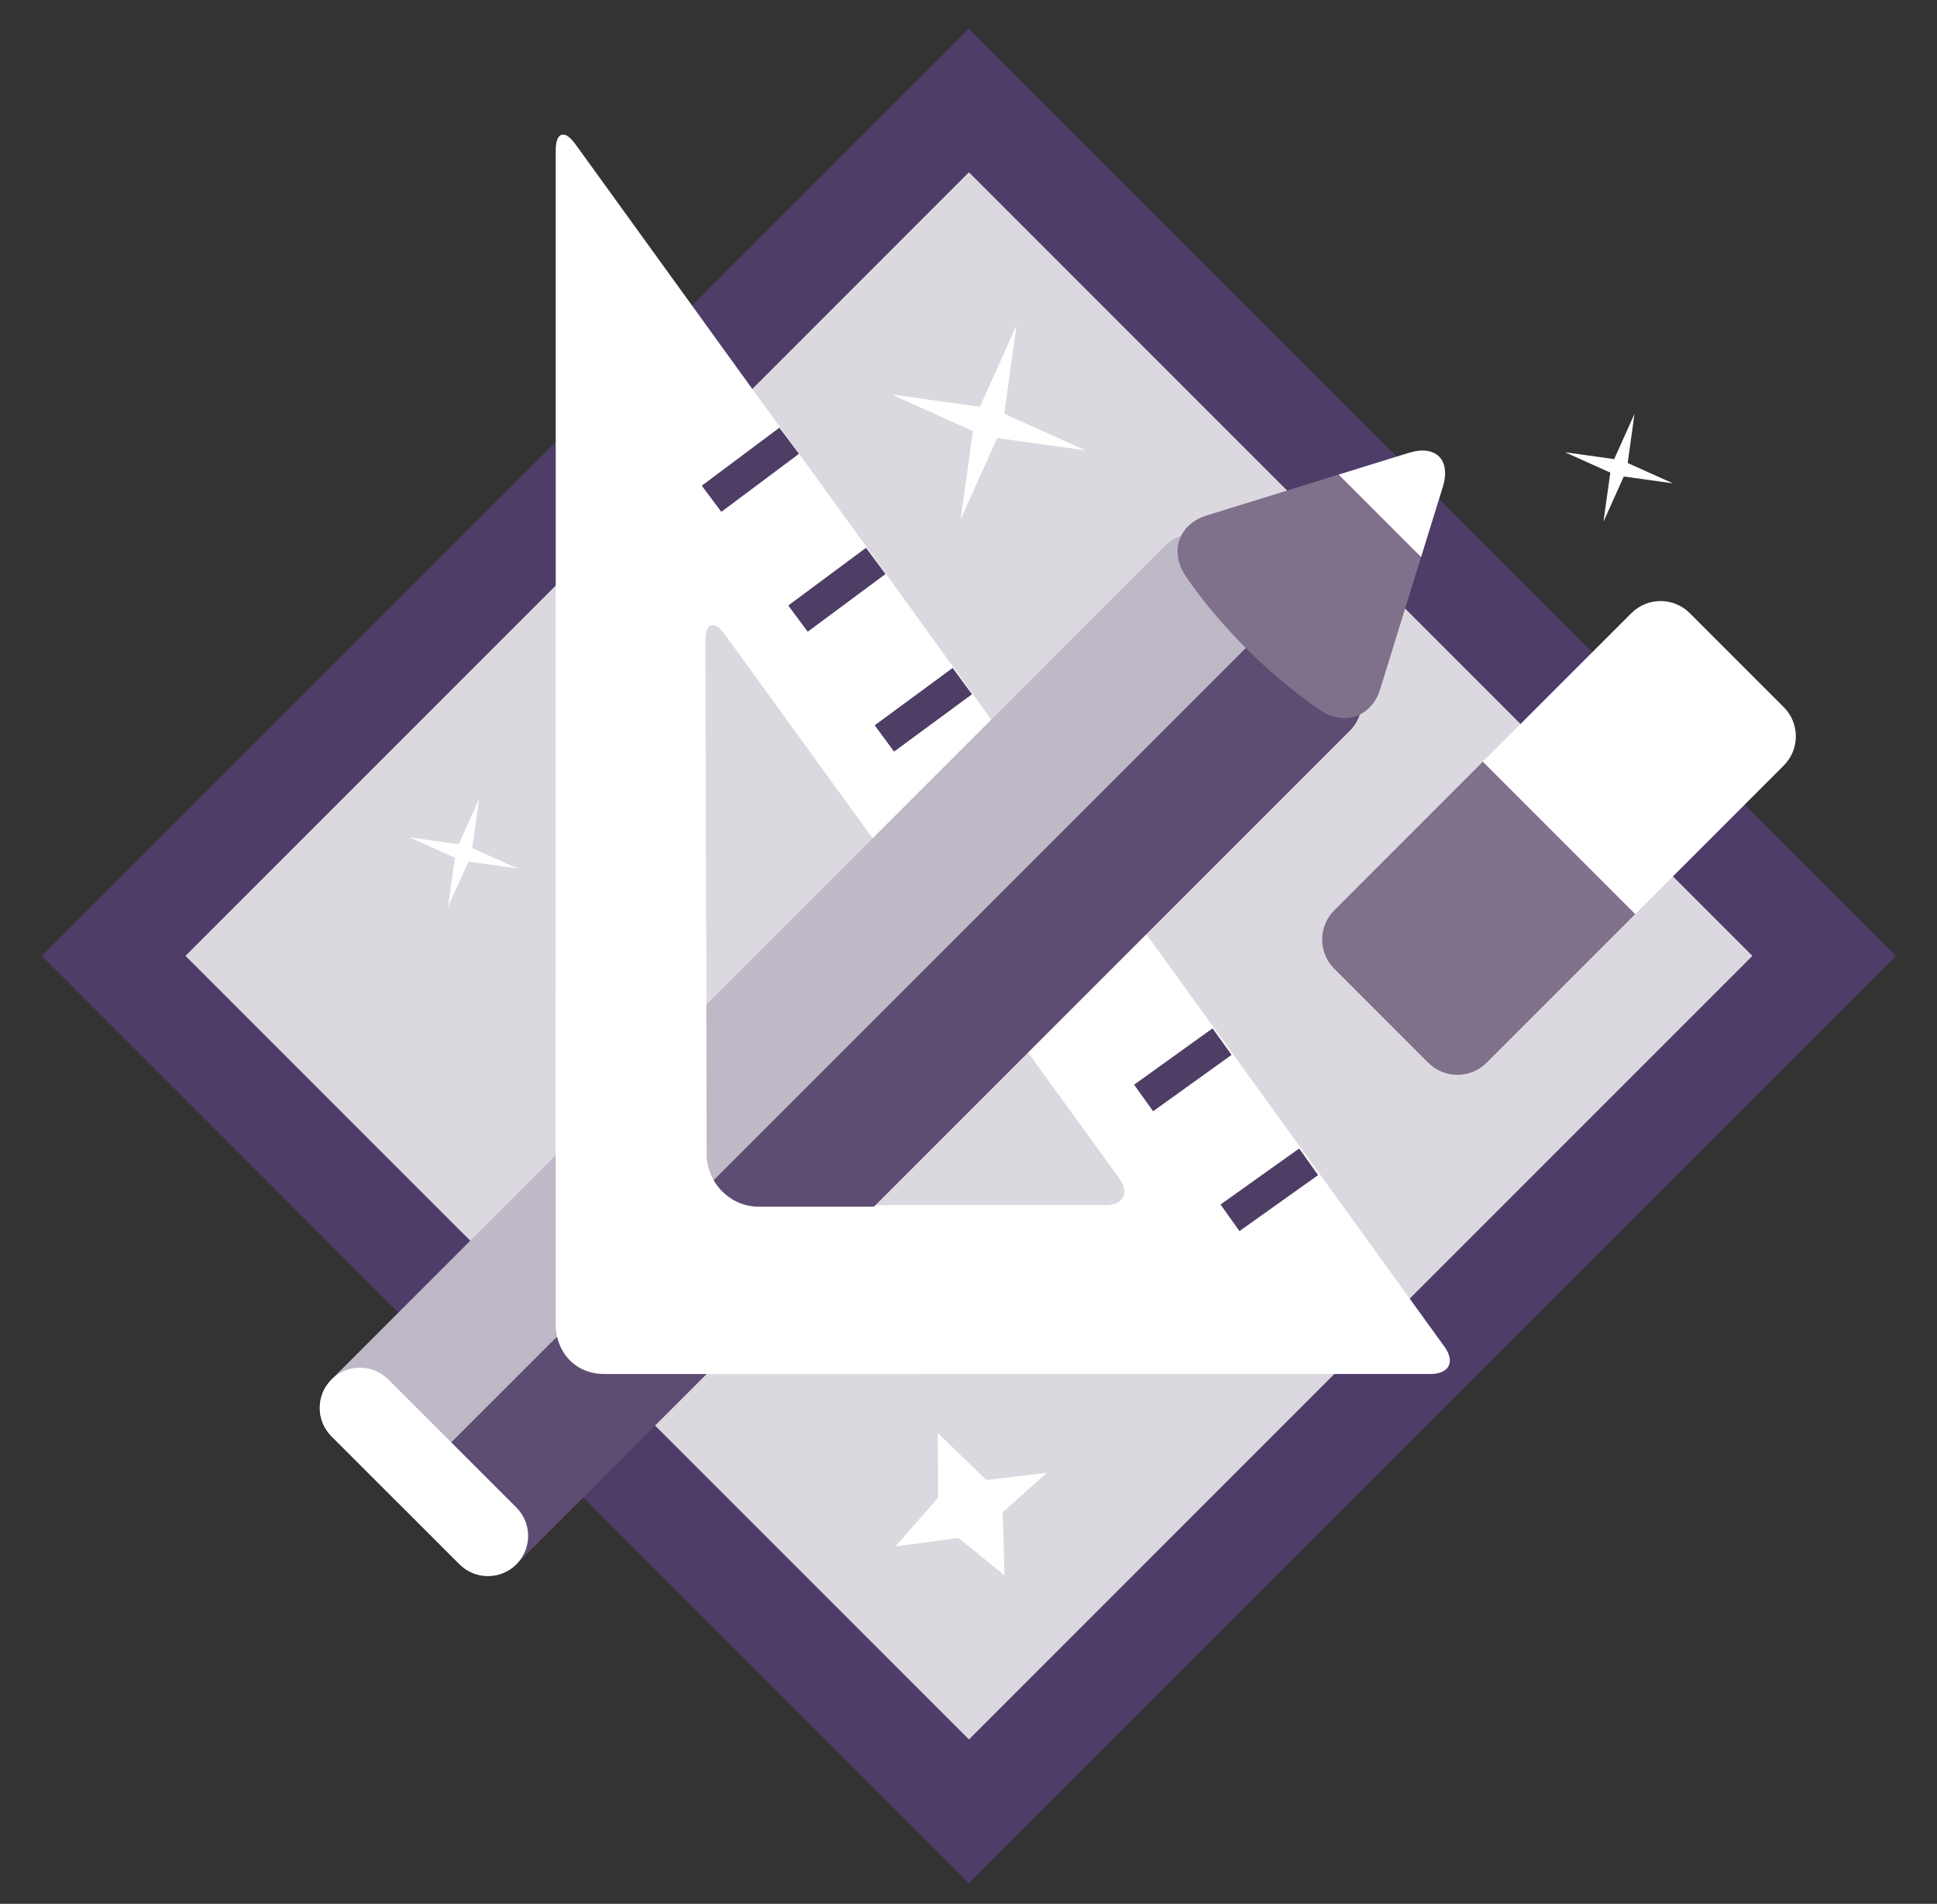 <?xml version="1.0" encoding="utf-8"?>
<!-- Generator: Adobe Illustrator 16.0.0, SVG Export Plug-In . SVG Version: 6.00 Build 0)  -->
<!DOCTYPE svg PUBLIC "-//W3C//DTD SVG 1.1//EN" "http://www.w3.org/Graphics/SVG/1.1/DTD/svg11.dtd">
<svg version="1.1" id="Livello_1" xmlns="http://www.w3.org/2000/svg" xmlns:xlink="http://www.w3.org/1999/xlink" x="0px" y="0px"
	 width="296.639px" height="291.511px" viewBox="0 0 296.639 291.511" enable-background="new 0 0 296.639 291.511"
	 xml:space="preserve">
<rect x="0" y="0" width="296.639" height="291.511" fill="#333333" stroke="none"/>
<rect x="47.946" y="45.953" transform="matrix(-0.707 0.707 -0.707 -0.707 356.752 144.952)" fill="#4E3D69" width="200.817" height="200.819"/>
<rect x="63.503" y="61.51" transform="matrix(-0.707 0.707 -0.707 -0.707 356.752 144.952)" fill="#DCD8DF" width="169.705" height="169.706"/>
<path fill="#FFFFFF" d="M88.114,22.069c-1.654-2.289-3.008-1.852-3.008,0.97v182.212c0,2.824,2.312,5.131,5.135,5.131h128.861
	c2.82,0,3.777-1.869,2.123-4.156L88.114,22.069z M108.109,132.188l-0.085-34.031c-0.006-2.821,1.344-3.262,3.002-0.976
	l60.348,83.199c1.656,2.285,0.703,4.154-2.123,4.154h-55.876c-2.823,0-5.14-2.311-5.145-5.131L108.109,132.188"/>
<g>
	
		<line fill="none" stroke="#4E3E66" stroke-width="5" stroke-linecap="square" stroke-miterlimit="10" x1="118.856" y1="68.984" x2="110.974" y2="74.874"/>
	
		<line fill="none" stroke="#4E3E66" stroke-width="5" stroke-linecap="square" stroke-miterlimit="10" x1="132.109" y1="87.377" x2="124.213" y2="93.232"/>
	
		<line fill="none" stroke="#4E3E66" stroke-width="5" stroke-linecap="square" stroke-miterlimit="10" x1="145.362" y1="105.771" x2="137.45" y2="111.589"/>
	
		<line fill="none" stroke="#4E3E66" stroke-width="5" stroke-linecap="square" stroke-miterlimit="10" x1="158.614" y1="124.164" x2="150.688" y2="129.946"/>
	
		<line fill="none" stroke="#4E3E66" stroke-width="5" stroke-linecap="square" stroke-miterlimit="10" x1="171.868" y1="142.557" x2="163.927" y2="148.304"/>
	
		<line fill="none" stroke="#4E3E66" stroke-width="5" stroke-linecap="square" stroke-miterlimit="10" x1="185.121" y1="160.95" x2="177.165" y2="166.662"/>
	
		<line fill="none" stroke="#4E3E66" stroke-width="5" stroke-linecap="square" stroke-miterlimit="10" x1="198.374" y1="179.343" x2="190.403" y2="185.019"/>
</g>
<g>
	<path fill="none" d="M157.429,161.158l14.021,19.189c1.614,2.227,0.686,3.908-2.064,3.908h-56.143c-2.75,0-5.006-2.11-5.013-4.86
		l-0.207-81.439c-0.007-2.75,1.309-3.144,2.923-0.918l21.934,30.256"/>
</g>
<path fill="none" d="M151.349,109.555L88.114,22.069c-1.654-2.289-3.008-1.852-3.008,0.97v182.212c0,2.824,2.312,5.131,5.135,5.131
	h128.861c2.82,0,3.777-1.869,2.123-4.156l-45.671-63.184 M158.729,162.947l12.645,17.434c1.656,2.285,0.703,4.154-2.123,4.154
	h-55.876c-2.823,0-5.14-2.311-5.145-5.131l-0.121-47.215"/>
<g>
	<path fill="#FFFFFF" d="M273.168,117.22c2.47-2.471,2.471-6.476,0.001-8.946l-14.39-14.389c-2.471-2.47-6.475-2.469-8.945,0.001
		l-22.751,22.749l23.334,23.335L273.168,117.22z"/>
	<path fill="#7F708C" d="M227.083,116.635l-22.751,22.754c-2.471,2.469-2.47,6.472,0.001,8.943l14.389,14.391
		c2.471,2.469,6.474,2.471,8.943,0l22.752-22.752L227.083,116.635z"/>
</g>
<g>
	<path fill="#BFB8C7" d="M187.156,83.547c-2.406-2.405-6.306-2.405-8.71,0L50.771,211.222c-2.405,2.406-2.405,6.307,0,8.711
		l9.647,9.646L196.803,93.195L187.156,83.547z"/>
	<path fill="#5E4D72" d="M196.803,93.195L60.419,229.58l9.947,9.949c2.405,2.404,6.304,2.404,8.711,0l80.859-80.861l46.816-46.815
		c2.404-2.405,2.404-6.304,0-8.709L196.803,93.195z"/>
</g>
<path fill="#FFFFFF" d="M79.077,239.529c-2.407,2.404-6.306,2.404-8.711,0l-19.595-19.596c-2.405-2.404-2.405-6.305,0-8.711l0,0
	c2.403-2.406,6.304-2.406,8.706,0l19.598,19.598C81.481,233.226,81.481,237.125,79.077,239.529L79.077,239.529z"/>
<g>
	<path fill="#FFFFFF" d="M116.163,184.765c-4.355,0-7.93-3.678-7.939-8.035l-0.087-34.582c-0.011-4.354-3.281-6.511-7.267-4.752
		l-8.256,3.736c-3.985,1.757-7.508,6.744-7.508,11.101v50.504c0,4.355,3.046,7.645,7.4,7.645h48.085c4.356,0,8.395-3.562,8.395-7.92
		v-10.008c0-4.355-4.038-7.689-8.395-7.689H116.163z"/>
</g>
<g>
	<path fill="#7F708C" d="M181.429,87.976c0,0,3.241,5.131,9.503,11.392c6.033,6.033,11.412,9.469,11.412,9.469
		c3.67,2.346,7.729,0.858,9.017-3.303l2.451-7.917c1.029-3.32,2.575-8.31,3.814-12.311l-12.635-12.635
		c-4.002,1.238-8.991,2.782-12.311,3.812l-7.917,2.454C180.604,80.226,179.103,84.294,181.429,87.976z"/>
	<path fill="#FFFFFF" d="M218.5,82.484l2.454-7.917c1.289-4.161-1.061-6.512-5.222-5.223l-7.92,2.451
		c-0.841,0.26-1.808,0.56-2.82,0.875l12.635,12.635C217.941,84.292,218.239,83.325,218.5,82.484z"/>
</g>
<polygon fill="#FFFFFF" points="73.373,122.34 72.325,129.863 79.252,132.976 71.731,131.928 68.616,138.855 69.666,131.333 
	62.739,128.219 70.26,129.267 "/>
<polygon fill="#FFFFFF" points="250.315,63.372 249.268,70.896 256.194,74.008 248.673,72.96 245.559,79.888 246.608,72.365 
	239.68,69.251 247.202,70.299 "/>
<polygon fill="#FFFFFF" points="155.673,49.814 153.786,63.356 166.255,68.96 152.716,67.073 147.109,79.543 148.999,66.002 
	136.53,60.396 150.067,62.282 "/>
<polygon id="XMLID_1_" fill="#FFFFFF" points="143.62,219.429 143.666,229.333 137.123,236.787 146.793,235.49 153.83,241.212 
	153.563,231.537 160.319,225.521 151.061,226.611 "/>
</svg>
